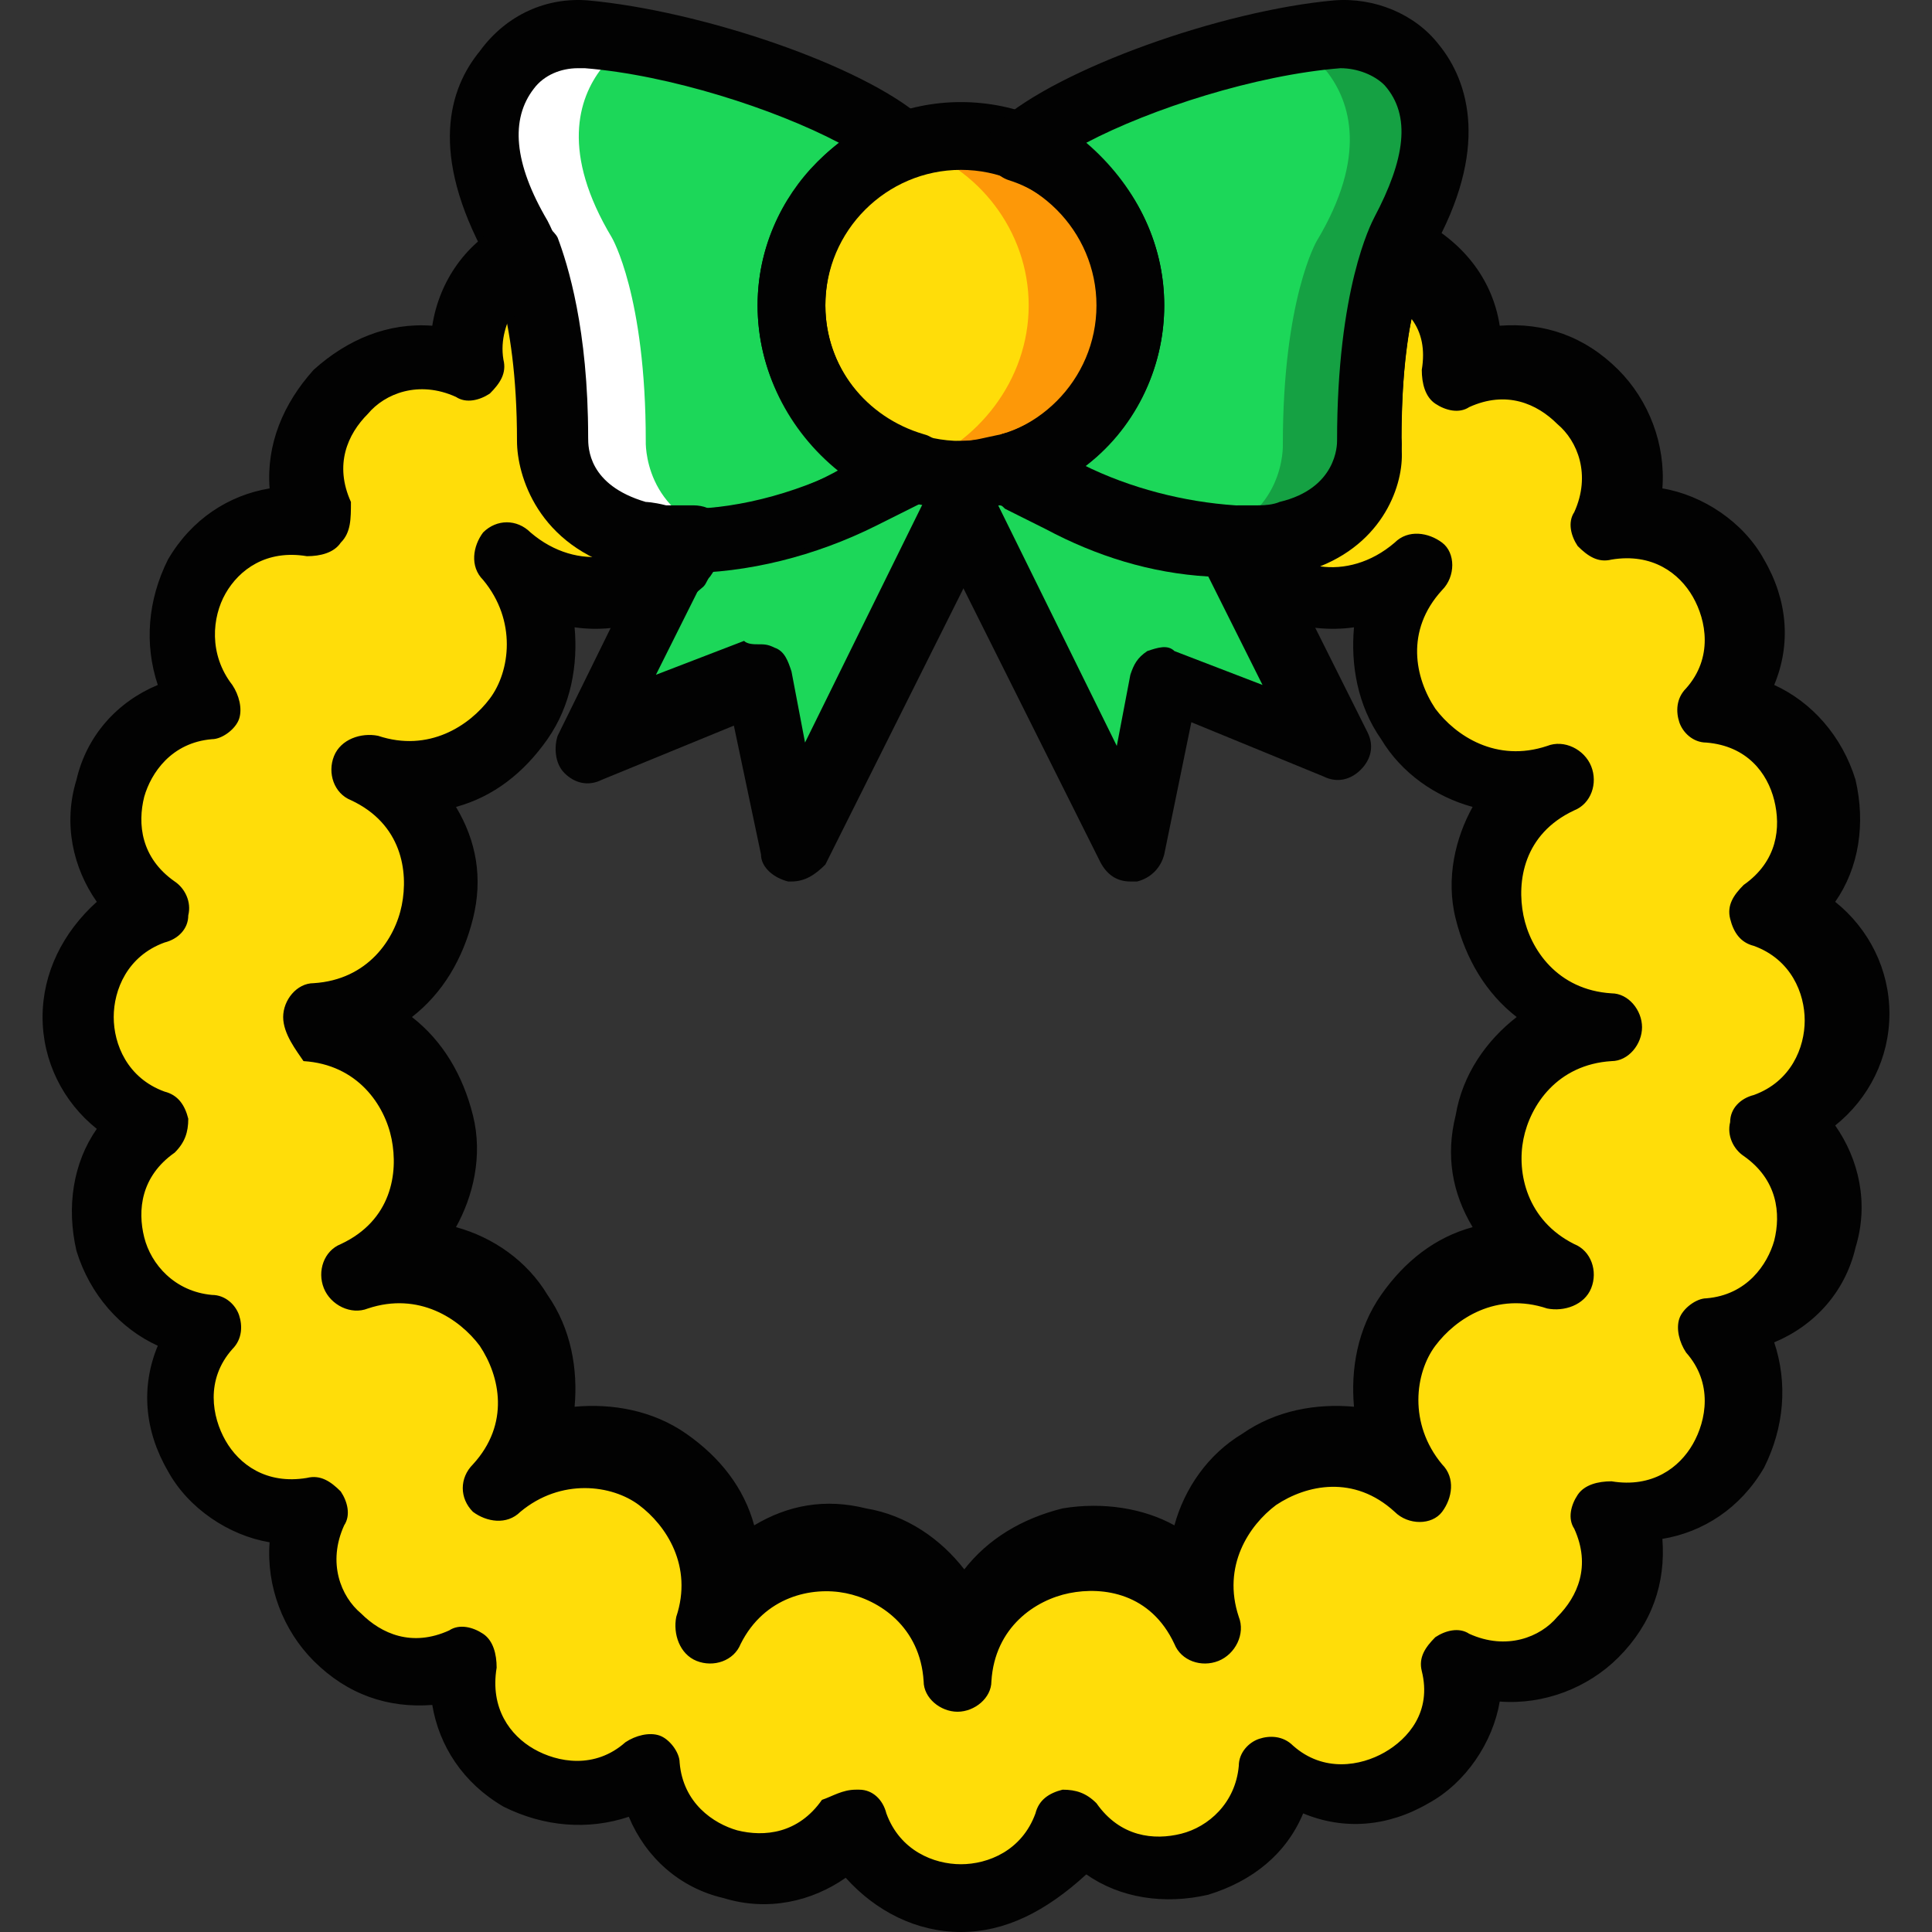 <?xml version="1.0" encoding="iso-8859-1"?>
<!-- Uploaded to: SVG Repo, www.svgrepo.com, Generator: SVG Repo Mixer Tools -->
<svg height="800px" width="800px" version="1.1" id="Layer_1" xmlns="http://www.w3.org/2000/svg" xmlns:xlink="http://www.w3.org/1999/xlink" 
	 viewBox="0 0 512.113 512.113" xml:space="preserve">
<rect x="0" y="0" width="512.113" height="512.113" fill="#333333" stroke="none"/>
<g transform="translate(1 1)">
	<g>
		<path style="fill:#FFDD09;" d="M467.492,296.433c26.049-8.982,26.049-46.709,0-56.589c22.456-16.168,13.474-52.098-14.372-54.793
			c17.965-21.558-0.898-53.895-27.846-48.505c11.677-25.151-14.372-52.098-39.523-39.523c2.695-14.372-5.389-26.049-16.168-31.439
			c-2.695,6.288-7.186,22.456-7.186,50.302c0,0,0.898,19.761-21.558,25.151c-1.797,0-4.491,0.898-7.186,0.898
			c-2.695,0-5.389,0-8.084,0l0,0l2.695,5.389c11.677,10.779,31.439,13.474,45.81,0c-23.354,26.049,3.593,67.368,36.828,55.691
			c-31.439,15.27-22.456,63.775,13.474,65.572c-35.93,1.796-44.912,50.302-12.575,65.572
			c-33.235-11.677-61.081,28.744-36.828,55.691c-26.049-23.354-67.368,3.593-55.691,36.828
			c-15.27-32.337-63.775-23.354-65.572,12.575c-1.796-35.93-50.302-44.912-65.572-12.575c11.677-33.235-28.744-61.081-55.691-36.828
			c23.354-26.049-3.593-67.368-36.828-55.691c32.337-15.27,23.354-63.775-12.575-65.572c35.93-1.797,44.912-50.302,12.575-65.572
			c33.235,11.677,61.081-28.744,36.828-55.691c14.372,13.474,34.133,10.779,45.811,0l2.695-5.389l0,0c-2.695,0-5.389,0-8.084,0
			s-5.389-0.898-7.186-0.898c-22.456-6.288-21.558-25.151-21.558-25.151c0-27.846-4.491-43.116-7.186-50.302
			c-10.779,5.389-17.965,17.067-16.168,31.439c-25.151-11.677-52.098,14.372-39.523,39.523
			c-26.947-5.389-45.811,27.846-27.846,48.505c-27.846,2.695-37.726,38.625-14.372,54.793c-26.049,8.982-26.049,46.709,0,56.589
			c-22.456,16.168-13.474,52.098,14.372,54.793c-17.965,21.558,0.898,53.895,27.846,48.505
			c-11.677,25.151,14.372,52.098,39.523,39.523c-5.389,26.947,27.846,45.811,48.505,27.846
			c2.695,27.846,38.625,37.726,54.793,14.372c8.982,26.049,46.709,26.049,56.589,0c16.168,22.456,52.098,13.474,54.793-14.372
			c21.558,17.965,53.895-0.898,48.505-27.846c25.151,11.677,52.098-14.372,39.523-39.523c26.947,5.389,45.811-27.846,27.846-48.505
			C480.965,348.531,490.846,312.601,467.492,296.433"/>
		<path style="fill:#FFDD09;" d="M298.622,79.955c0,25.151-19.761,44.912-44.912,44.912s-44.912-19.761-44.912-44.912
			s19.761-44.912,44.912-44.912S298.622,54.805,298.622,79.955"/>
	</g>
	<path style="fill:#FD9808;" d="M253.709,35.043c-4.491,0-8.982,0.898-13.474,2.695c17.965,5.389,31.439,22.456,31.439,42.218
		s-13.474,36.828-31.439,43.116c4.491,1.796,8.982,2.695,13.474,2.695c25.151,0,44.912-19.761,44.912-44.912
		C298.622,54.805,278.86,35.043,253.709,35.043"/>
	<g>
		<path style="fill:#1CD759;" d="M208.797,79.955c0-19.761,12.575-35.93,29.642-42.218c-14.372-11.677-53.895-26.947-84.435-29.642
			c-8.084-0.898-15.27,2.695-20.66,8.982c-6.288,8.084-10.779,22.456,2.695,44.912c0,0,8.982,15.27,8.982,53.895
			c0,0-0.898,19.761,21.558,25.151c1.796,0,4.491,0.898,7.186,0.898c17.965,0.898,35.93-3.593,52.098-11.677l14.372-7.186
			C222.271,116.784,208.797,100.615,208.797,79.955"/>
		<path style="fill:#1CD759;" d="M298.622,79.955c0-19.761-12.575-35.93-29.642-42.218c14.372-11.677,53.895-26.947,84.435-29.642
			c8.084-0.898,15.27,2.695,20.66,8.982c6.288,8.084,10.779,22.456-2.695,44.912c0,0-8.982,15.27-8.982,53.895
			c0,0,0.898,19.761-21.558,25.151c-1.797,0-4.491,0.898-7.186,0.898c-17.965,0.898-35.93-3.593-52.098-11.677l-14.372-7.186
			C285.148,116.784,298.622,100.615,298.622,79.955"/>
	</g>
	<path style="fill:#15A143;" d="M373.176,17.977c-4.491-6.288-12.575-8.982-20.66-8.982c-4.491,0-8.982,0.898-13.474,1.796
		c4.491,1.796,8.084,3.593,11.677,7.186c6.288,8.084,10.779,22.456-2.695,44.912c0,0-8.982,15.27-8.982,53.895
		c0,0,0.898,19.761-21.558,25.151c4.491,0.898,9.881,0.898,14.372,0c2.695,0,5.389-0.898,7.186-0.898
		c22.456-6.288,21.558-25.151,21.558-25.151c0-38.625,8.982-53.895,8.982-53.895C383.955,39.534,379.464,26.061,373.176,17.977"/>
	<path style="fill:#FFFFFF;" d="M136.039,17.078c4.491-6.288,12.575-8.982,20.66-8.982c4.491,0,8.982,0.898,13.474,1.796
		c-4.491,1.796-8.084,3.593-11.677,7.186c-6.288,8.084-10.779,22.456,2.695,44.912c0,0,8.982,15.27,8.982,53.895
		c0,0-0.898,19.761,21.558,25.151c-4.491,0.898-9.881,0.898-14.372,0c-2.695,0-5.389-0.898-7.186-0.898
		c-24.253-5.389-22.456-24.253-22.456-24.253c0-38.625-8.982-53.895-8.982-53.895C125.26,38.636,129.751,25.162,136.039,17.078"/>
	<g>
		<path style="fill:#1CD759;" d="M253.709,124.868c-4.491,0-8.982-0.898-12.575-1.796l-14.372,7.186
			c-13.474,7.186-28.744,11.677-44.912,11.677l0,0l-26.947,54.793l44.912-17.965l8.982,44.912l44.912-89.825V124.868z"/>
		<path style="fill:#1CD759;" d="M253.709,124.868c4.491,0,8.982-0.898,12.575-1.796l14.372,7.186
			c13.474,7.186,28.744,11.677,44.912,11.677l0,0l26.947,54.793l-44.912-17.965l-8.982,44.912l-44.912-89.825V124.868z"/>
	</g>
	<g>
		<path style="fill:#020202;" d="M253.709,133.85c-29.642,0-53.895-24.253-53.895-53.895s24.253-53.895,53.895-53.895
			s53.895,24.253,53.895,53.895S283.351,133.85,253.709,133.85z M253.709,44.026c-19.761,0-35.93,16.168-35.93,35.93
			s16.168,35.93,35.93,35.93s35.93-16.168,35.93-35.93S273.471,44.026,253.709,44.026z"/>
		<path style="fill:#020202;" d="M180.053,150.917c-1.796,0-3.593,0-6.288,0c-3.593,0-6.288-0.898-8.982-0.898
			c-23.354-6.288-28.744-25.151-28.744-34.133c0-35.032-8.084-48.505-8.084-48.505c-15.27-27.846-9.881-44.912-1.796-54.793
			c7.186-9.881,17.965-14.372,28.744-13.474c29.642,2.695,72.758,17.067,88.926,31.439c2.695,1.796,3.593,5.389,2.695,8.084
			c-0.898,3.593-2.695,5.389-5.389,7.186c-14.372,5.389-23.354,18.863-23.354,34.133c0,16.168,10.779,29.642,26.049,34.133
			c3.593,0.898,6.288,4.491,6.288,8.084s-1.796,7.186-4.491,8.982l-14.372,7.186C215.085,146.426,197.12,150.917,180.053,150.917z
			 M152.208,17.078c-4.491,0-8.982,1.796-11.677,5.389c-6.288,8.084-5.389,19.761,3.593,35.032
			c0.898,1.796,9.881,17.965,9.881,58.386c0,2.695,0,12.575,15.27,17.067c0,0,1.796,0,5.389,0.898
			c15.27,0.898,31.439-2.695,46.709-9.881c-13.474-10.779-21.558-26.947-21.558-44.014s8.084-32.337,21.558-43.116
			c-17.067-8.982-44.912-17.965-67.368-19.761C153.106,17.078,153.106,17.078,152.208,17.078z"/>
		<path style="fill:#020202;" d="M327.365,150.917c-17.067,0-35.032-4.491-51.2-12.575l-13.474-7.186
			c-3.593-1.796-5.389-5.389-4.491-8.982c0-3.593,2.695-6.288,6.288-8.084c15.27-4.491,26.049-17.965,26.049-34.133
			c0-15.27-9.881-28.744-24.253-33.235c-2.695-0.898-5.389-3.593-5.389-7.186c-0.898-3.593,0.898-6.288,2.695-8.084
			c16.168-14.372,59.284-29.642,88.926-32.337c10.779-0.898,21.558,3.593,27.846,11.677c8.084,9.881,13.474,27.846-1.797,54.793
			c0,0-8.084,14.372-8.084,49.404c0.898,8.982-4.491,27.846-28.744,34.133c-1.797,0.898-5.389,0.898-8.982,0.898
			C331.857,150.917,330.06,150.917,327.365,150.917z M286.046,123.071c14.372,7.186,30.54,10.779,46.709,9.881
			c3.593,0,5.389-0.898,5.389-0.898c15.27-3.593,15.27-15.27,15.27-16.168c0-40.421,8.982-57.488,9.881-59.284
			c8.084-15.27,9.881-26.947,2.695-35.032c-2.695-2.695-7.186-4.491-11.677-4.491c-22.456,1.796-50.302,10.779-67.368,19.761
			c12.575,10.779,20.66,26.049,20.66,43.116S299.52,113.191,286.046,123.071z"/>
		<path style="fill:#020202;" d="M208.797,232.657h-0.898c-3.593-0.898-7.186-3.593-7.186-7.186l-7.186-34.133l-35.032,14.372
			c-3.593,1.796-7.186,0.898-9.881-1.796c-2.695-2.695-2.695-7.186-1.796-9.881l26.947-54.793c1.796-2.695,4.491-5.389,8.084-5.389
			c14.372,0,27.846-3.593,40.421-10.779l14.372-7.186c1.796-0.898,4.491-0.898,7.186-0.898c3.593,0.898,7.186,1.796,10.779,1.796
			c5.389,0,8.982,3.593,8.982,8.982v8.982c0,1.796,0,2.695-0.898,3.593l-44.912,89.825
			C215.085,230.861,212.39,232.657,208.797,232.657z M199.815,169.78c1.796,0,2.695,0,4.491,0.898
			c2.695,0.898,3.593,3.593,4.491,6.288l3.593,18.863l31.439-63.775c-0.898,0-1.796,0-2.695-0.898l-10.779,5.389
			c-13.474,7.186-27.846,11.677-43.116,12.575l-14.372,28.744l23.354-8.982C197.12,169.78,198.916,169.78,199.815,169.78z"/>
		<path style="fill:#020202;" d="M298.622,232.657c-3.593,0-6.288-1.797-8.084-5.389l-44.912-89.825
			c-0.898-0.898-0.898-1.796-0.898-3.593v-8.982c0-5.389,3.593-8.982,8.982-8.982c3.593,0,6.288-0.898,10.779-1.796
			c2.695-0.898,4.491,0,7.186,0.898l14.372,7.186c12.575,6.288,26.947,9.881,40.421,10.779c3.593,0,7.186,2.695,8.084,6.288
			l26.947,53.895c1.797,3.593,0.898,7.186-1.797,9.881c-2.695,2.695-6.288,3.593-9.881,1.796L314.79,190.44l-7.186,35.032
			c-0.898,3.593-3.593,6.288-7.186,7.186C299.52,232.657,298.622,232.657,298.622,232.657z M263.59,132.952l31.439,63.775
			l3.593-18.863c0.898-2.695,1.797-4.491,4.491-6.288c2.695-0.898,5.389-1.796,7.186,0l23.354,8.982l-14.372-28.744
			c-15.27-0.898-29.642-5.389-43.116-12.575l-10.779-5.389C264.488,132.952,264.488,132.952,263.59,132.952z"/>
		<path style="fill:#020202;" d="M253.709,511.113c-11.677,0-22.456-5.389-30.54-14.372c-8.982,6.288-20.66,8.982-32.337,5.389
			c-11.677-2.695-20.66-10.779-25.151-21.558c-10.779,3.593-22.456,2.695-33.235-2.695c-10.779-6.288-17.067-16.168-18.863-26.947
			c-11.677,0.898-22.456-2.695-31.439-11.677c-8.084-8.084-12.575-19.761-11.677-31.439c-10.779-1.796-21.558-8.982-26.947-18.863
			c-6.288-10.779-7.186-22.456-2.695-33.235c-9.881-4.491-17.965-13.474-21.558-25.151c-2.695-11.677-0.898-23.354,5.389-32.337
			c-8.982-7.186-14.372-17.965-14.372-29.642s5.389-22.456,14.372-30.54c-6.288-8.982-8.982-20.66-5.389-32.337
			c2.695-11.677,10.779-20.66,21.558-25.151c-3.593-10.779-2.695-22.456,2.695-33.235c6.288-10.779,16.168-17.067,26.947-18.863
			c-0.898-11.677,3.593-22.456,11.677-31.439c8.982-8.084,19.761-12.575,31.439-11.677c1.796-11.677,8.982-22.456,20.66-27.846
			c2.695-0.898,4.491-0.898,7.186-0.898c1.796,1.796,4.491,3.593,5.389,5.389c2.695,7.186,8.084,24.253,8.084,52.996
			c0,2.695,0,12.575,15.27,17.067c0,0,1.797,0,5.389,0.898c1.796,0,2.695,0,4.491,0h2.695c2.695,0,5.389,0.898,7.186,3.593
			c1.796,2.695,2.695,5.389,1.796,8.084c0,0.898,0,1.796-0.898,1.796l-3.593,5.389c-0.898,0.898-0.898,1.797-1.796,2.695
			c-8.982,8.084-21.558,12.575-34.133,10.779c0.898,9.881-0.898,20.66-7.186,29.642s-14.372,15.27-24.253,17.965
			c5.389,8.982,7.186,18.863,4.491,29.642c-2.695,10.779-8.084,19.761-16.168,26.049c8.084,6.288,13.474,15.27,16.168,26.049
			c2.695,10.779,0,21.558-4.491,29.642c9.881,2.695,18.863,8.982,24.253,17.965c6.288,8.982,8.084,19.761,7.186,29.642
			c9.881-0.898,20.66,0.898,29.642,7.186c8.982,6.288,15.27,14.372,17.965,24.253c8.982-5.389,18.863-7.186,29.642-4.491
			c10.779,1.797,19.761,8.084,26.049,16.168c6.288-8.084,15.27-13.474,26.049-16.168c10.779-1.797,21.558,0,29.642,4.491
			c2.695-9.881,8.982-18.863,17.965-24.253c8.982-6.288,19.761-8.084,29.642-7.186c-0.898-9.881,0.898-20.66,7.186-29.642
			c6.288-8.982,14.372-15.27,24.253-17.965c-5.389-8.982-7.186-18.863-4.491-29.642c1.797-10.779,8.084-19.761,16.168-26.049
			c-8.084-6.288-13.474-15.27-16.168-26.049c-2.695-10.779,0-21.558,4.491-29.642c-9.881-2.695-18.863-8.982-24.253-17.965
			c-6.288-8.982-8.084-19.761-7.186-29.642c-12.575,1.796-26.049-2.695-34.133-10.779c-0.898-0.898-1.797-1.796-1.797-2.695
			l-2.695-5.389c0-0.898-0.898-0.898-0.898-1.796c-0.898-2.695,0-6.288,1.797-8.084c1.796-2.695,4.491-3.593,7.186-3.593h2.695
			c1.797,0,2.695,0,4.491,0c3.593,0,5.389-0.898,5.389-0.898c15.27-3.593,15.27-15.27,15.27-16.168
			c0-29.642,4.491-46.709,8.084-53.895c0.898-2.695,2.695-4.491,5.389-5.389c2.695-0.898,5.389-0.898,7.186,0.898
			c11.677,6.288,18.863,16.168,20.66,27.846c11.677-0.898,22.456,2.695,31.439,11.677c8.084,8.084,12.575,19.761,11.677,31.439
			c10.779,1.796,21.558,8.982,26.947,18.863c6.288,10.779,7.186,22.456,2.695,33.235c9.881,4.491,17.965,13.474,21.558,25.151
			c2.695,11.677,0.898,23.354-5.389,32.337c8.982,7.186,14.372,17.965,14.372,29.642s-5.389,22.456-14.372,29.642
			c6.288,8.982,8.982,20.66,5.389,32.337c-2.695,11.677-10.779,20.66-21.558,25.151c3.593,10.779,2.695,22.456-2.695,33.235
			c-6.288,10.779-16.168,17.067-26.947,18.863c0.898,11.677-2.695,22.456-11.677,31.439c-8.084,8.084-19.761,12.575-31.439,11.677
			c-1.796,10.779-8.982,21.558-18.863,26.947c-10.779,6.288-22.456,7.186-33.235,2.695c-4.491,10.779-13.474,17.965-25.151,21.558
			c-11.677,2.695-23.354,0.898-32.337-5.389C276.165,505.724,265.387,511.113,253.709,511.113z M225.864,473.387h0.898
			c3.593,0,6.288,2.695,7.186,6.288c3.593,9.881,12.575,13.474,19.761,13.474c7.186,0,16.168-3.593,19.761-13.474
			c0.898-3.593,3.593-5.389,7.186-6.288c3.593,0,6.288,0.898,8.982,3.593c6.288,8.982,15.27,9.881,22.456,8.084
			c7.186-1.797,14.372-8.084,15.27-17.965c0-3.593,2.695-6.288,5.389-7.186c2.695-0.898,6.288-0.898,8.982,1.797
			c8.084,7.186,17.965,5.389,24.253,1.797c6.288-3.593,12.575-10.779,9.881-21.558c-0.898-3.593,0.898-6.288,3.593-8.982
			c2.695-1.797,6.288-2.695,8.982-0.898c9.881,4.491,18.863,0.898,23.354-4.491c5.389-5.389,8.982-13.474,4.491-23.354
			c-1.796-2.695-0.898-6.288,0.898-8.982c1.797-2.695,5.389-3.593,8.982-3.593c10.779,1.796,17.965-3.593,21.558-9.881
			s5.389-16.168-1.797-24.253c-1.796-2.695-2.695-6.288-1.796-8.982s4.491-5.389,7.186-5.389
			c10.779-0.898,16.168-8.982,17.965-15.27c1.796-7.186,0.898-16.168-8.084-22.456c-2.695-1.797-4.491-5.389-3.593-8.982
			c0-3.593,2.695-6.288,6.288-7.186c9.881-3.593,13.474-12.575,13.474-19.761s-3.593-16.168-13.474-19.761
			c-3.593-0.898-5.389-3.593-6.288-7.186c-0.898-3.593,0.898-6.288,3.593-8.982c8.982-6.288,9.881-15.27,8.084-22.456
			c-1.797-7.186-7.186-14.372-17.965-15.27c-3.593,0-6.288-2.695-7.186-5.389c-0.898-2.695-0.898-6.288,1.796-8.982
			c7.186-8.084,5.389-17.965,1.797-24.253c-3.593-6.288-10.779-11.677-21.558-9.881c-3.593,0.898-6.288-0.898-8.982-3.593
			c-1.796-2.695-2.695-6.288-0.898-8.982c4.491-9.881,0.898-18.863-4.491-23.354c-5.389-5.389-13.474-8.982-23.354-4.491
			c-2.695,1.796-6.288,0.898-8.982-0.898c-2.695-1.796-3.593-5.389-3.593-8.982c0.898-5.389,0-9.881-2.695-13.474
			c-1.796,8.084-2.695,18.863-2.695,34.133c0.898,8.084-3.593,24.253-21.558,31.439c6.288,0.898,13.474-0.898,19.761-6.288
			c3.593-3.593,8.982-2.695,12.575,0c3.593,2.695,3.593,8.982,0,12.575c-9.881,10.779-7.186,23.354-1.797,31.439
			c5.389,7.186,16.168,14.372,29.642,9.881c4.491-1.797,9.881,0.898,11.677,5.389c1.796,4.491,0,9.881-4.491,11.677
			c-13.474,6.288-15.27,18.863-13.474,27.846c1.797,8.982,8.982,19.761,23.354,20.66c4.491,0,8.084,4.491,8.084,8.982
			c0,4.491-3.593,8.982-8.084,8.982c-14.372,0.898-21.558,11.677-23.354,20.66s0.898,21.558,13.474,27.846
			c4.491,1.796,6.288,7.186,4.491,11.677c-1.797,4.491-7.186,6.288-11.677,5.389c-13.474-4.491-24.253,2.695-29.642,9.881
			c-5.389,7.186-7.186,20.66,1.797,31.439c3.593,3.593,2.695,8.982,0,12.575c-2.695,3.593-8.982,3.593-12.575,0
			c-10.779-9.881-23.354-7.186-31.439-1.796c-7.186,5.389-14.372,16.168-9.881,29.642c1.797,4.491-0.898,9.881-5.389,11.677
			c-4.491,1.797-9.881,0-11.677-4.491c-6.288-13.474-18.863-15.27-27.846-13.474c-8.982,1.796-19.761,8.982-20.66,23.354
			c0,4.491-4.491,8.084-8.982,8.084c-4.491,0-8.982-3.593-8.982-8.084c-0.898-14.372-11.677-21.558-20.66-23.354
			c-8.982-1.797-21.558,0.898-27.846,13.474c-1.796,4.491-7.186,6.288-11.677,4.491s-6.288-7.186-5.389-11.677
			c4.491-13.474-2.695-24.253-9.881-29.642c-7.186-5.389-20.66-7.186-31.439,1.796c-3.593,3.593-8.982,2.695-12.575,0
			c-3.593-3.593-3.593-8.982,0-12.575c9.881-10.779,7.186-23.354,1.796-31.439c-5.389-7.186-16.168-14.372-29.642-9.881
			c-4.491,1.796-9.881-0.898-11.677-5.389c-1.796-4.491,0-9.881,4.491-11.677c13.474-6.288,15.27-18.863,13.474-27.846
			c-1.796-8.982-8.982-19.761-23.354-20.66c-1.797-2.695-5.39-7.186-5.39-11.677c0-4.491,3.593-8.982,8.084-8.982
			c14.372-0.898,21.558-11.677,23.354-20.66c1.796-8.982,0-21.558-13.474-27.846c-4.491-1.797-6.288-7.186-4.491-11.677
			c1.796-4.491,7.186-6.288,11.677-5.389c13.474,4.491,24.253-2.695,29.642-9.881c5.389-7.186,7.186-20.66-1.796-31.439
			c-3.593-3.593-2.695-8.982,0-12.575c3.593-3.593,8.982-3.593,12.575,0c6.288,5.389,13.474,7.186,19.761,6.288
			c-17.965-7.186-22.456-24.253-21.558-32.337c0-14.372-1.796-25.151-2.695-33.235c-1.796,3.593-3.593,8.084-2.695,13.474
			c0.898,3.593-0.898,6.288-3.593,8.982c-2.695,1.796-6.288,2.695-8.982,0.898c-9.881-4.491-18.863-0.898-23.354,4.491
			c-5.389,5.389-8.982,13.474-4.491,23.354c0,4.491,0,8.084-2.695,10.779c-1.796,2.695-5.389,3.593-8.982,3.593
			c-10.779-1.796-17.965,3.593-21.558,9.881c-3.593,6.288-4.491,16.168,1.796,24.253c1.796,2.695,2.695,6.288,1.796,8.982
			c-0.898,2.695-4.491,5.389-7.186,5.389c-10.779,0.898-16.168,8.982-17.965,15.27c-1.796,7.186-0.898,16.168,8.084,22.456
			c2.695,1.796,4.491,5.389,3.593,8.982c0,3.593-2.695,6.288-6.288,7.186c-9.881,3.593-13.474,12.575-13.474,19.761
			c0,7.186,3.593,16.168,13.474,19.761c3.593,0.898,5.389,3.593,6.288,7.186c0,3.593-0.898,6.288-3.593,8.982
			c-8.982,6.288-9.881,15.27-8.084,22.456c1.796,7.186,8.084,14.372,17.965,15.27c3.593,0,6.288,2.695,7.186,5.389
			c0.898,2.695,0.898,6.288-1.796,8.982c-7.186,8.084-5.389,17.965-1.796,24.253s10.779,11.677,21.558,9.881
			c3.593-0.898,6.288,0.898,8.982,3.593c1.796,2.695,2.695,6.288,0.898,8.982c-4.491,9.881-0.898,18.863,4.491,23.354
			c5.389,5.389,13.474,8.982,23.354,4.491c2.695-1.796,6.288-0.898,8.982,0.898s3.593,5.389,3.593,8.982
			c-1.796,10.779,3.593,17.965,9.881,21.558c6.288,3.593,16.168,5.389,24.253-1.796c2.695-1.797,6.288-2.695,8.982-1.797
			s5.389,4.491,5.389,7.186c0.898,10.779,8.982,16.168,15.27,17.965c7.186,1.796,16.168,0.898,22.456-8.084
			C219.576,475.184,222.271,473.387,225.864,473.387z"/>
	</g>
</g>
</svg>